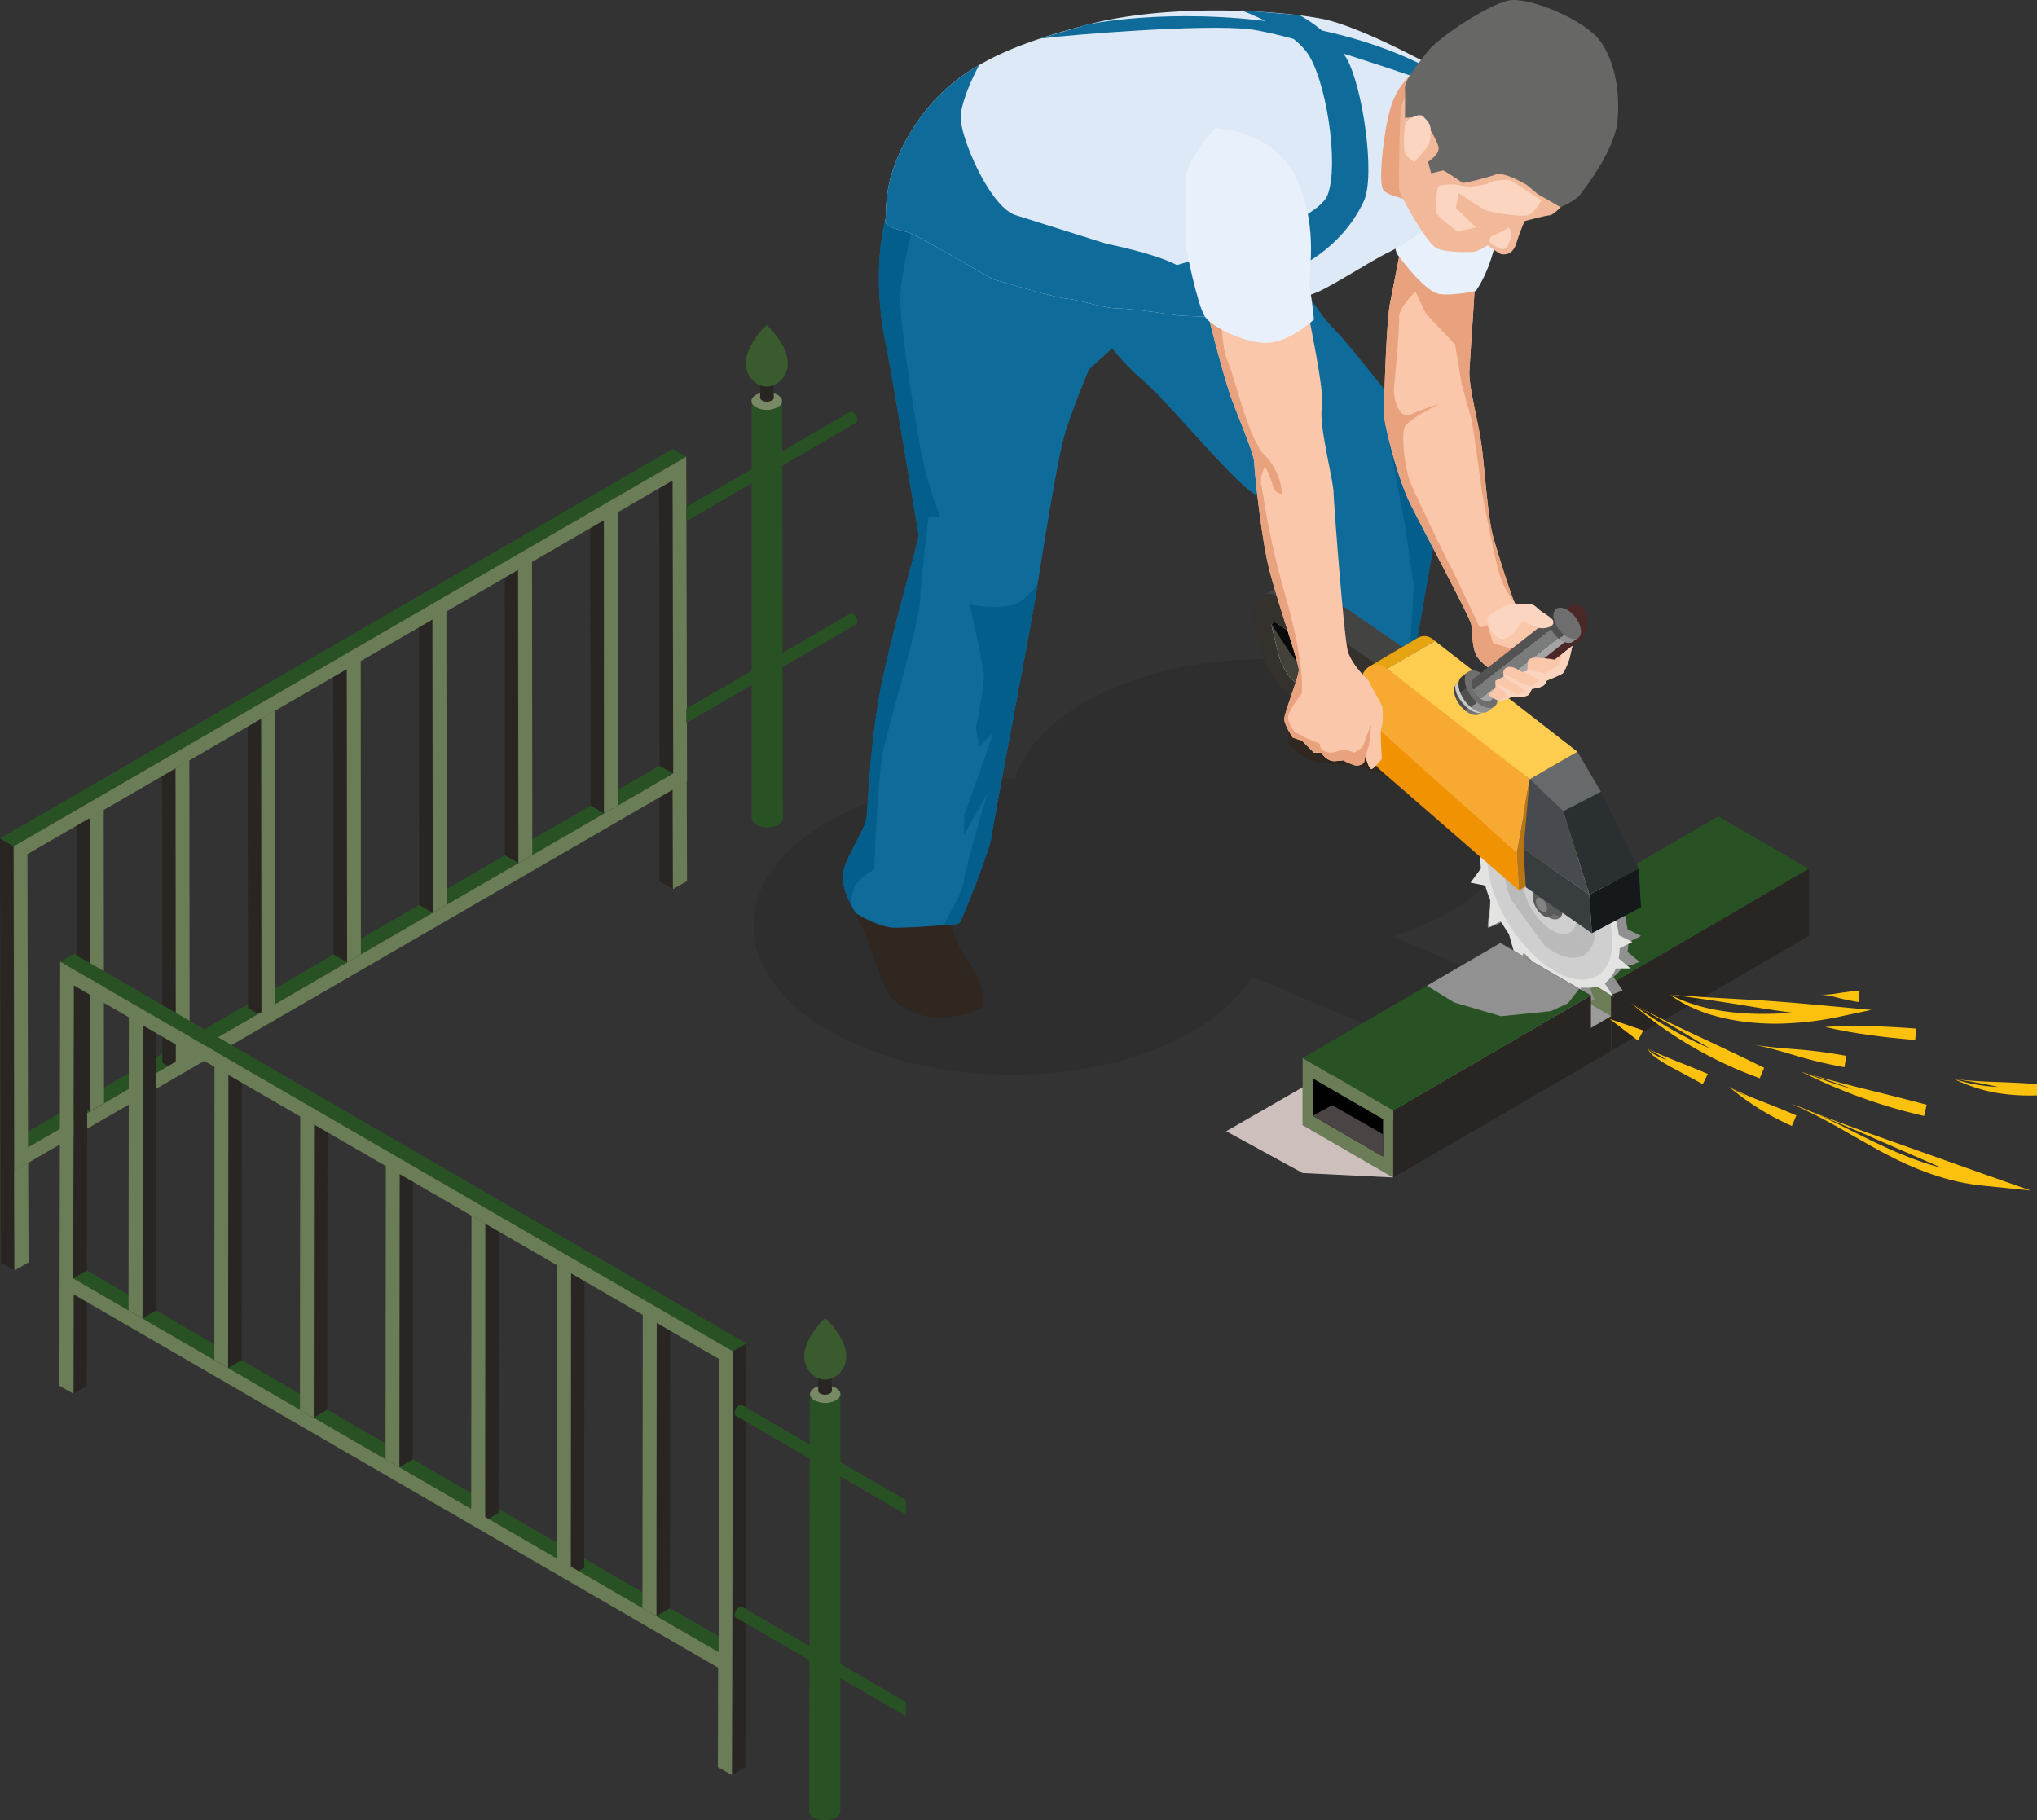 <svg xmlns="http://www.w3.org/2000/svg" xmlns:xlink="http://www.w3.org/1999/xlink" viewBox="0 0 1329.8 1188.5"><rect x="0" y="0" width="1329.8" height="1188.5" fill="#333333" stroke="none"/><defs><style>.cls-1{isolation:isolate;}.cls-2{opacity:0.1;}.cls-2,.cls-37,.cls-43,.cls-52,.cls-53{mix-blend-mode:multiply;}.cls-3{fill:#282522;}.cls-4{fill:#6b7d57;}.cls-5{fill:#285124;}.cls-6{fill:#9b9b9a;}.cls-7{fill:#2f2720;}.cls-8{fill:#0f6b9a;}.cls-9{fill:#035e8c;}.cls-10{fill:#909090;}.cls-11{fill:#e3e3e2;}.cls-12{fill:#cfcfcf;}.cls-13{fill:#bababa;}.cls-14{fill:#6f6f6e;}.cls-15{fill:#5b5a5a;}.cls-16{fill:#7f8080;}.cls-17{fill:#818282;}.cls-18{fill:#434342;}.cls-19{fill:#35322d;}.cls-20{fill:#fff;}.cls-21{fill:url(#Безымянный_градиент_37);}.cls-22{fill:#0a0b0b;}.cls-23{fill:#b97513;}.cls-24{fill:#e6a411;}.cls-25{fill:#f7a932;}.cls-26{fill:#f09202;}.cls-27{fill:#15191b;}.cls-28{fill:#383d3f;}.cls-29{fill:#2a2f31;}.cls-30{fill:#666a6b;}.cls-31{fill:#fecc4e;}.cls-32{fill:#474a4e;}.cls-33{fill:#fac7aa;}.cls-34{fill:#e9a27e;}.cls-35{fill:#4b2828;}.cls-36{fill:url(#Безымянный_градиент_32);}.cls-37{fill:#cbcaca;}.cls-38{fill:#6e6e6e;}.cls-39{fill:url(#Безымянный_градиент_30);}.cls-40{fill:url(#Безымянный_градиент_31);}.cls-41{fill:url(#Безымянный_градиент_30-2);}.cls-42{fill:#e7f0fb;}.cls-43{fill:#fbd4bf;}.cls-44{fill:#fbd5bf;}.cls-45{fill:#d6aa51;}.cls-46{fill:#dde9f7;}.cls-47{fill:#f2b89a;}.cls-48{fill:#676766;}.cls-49{fill:#010101;}.cls-50{fill:#4b4444;}.cls-51{fill:#fcc10c;}.cls-52{fill:#919191;}.cls-53{fill:#cdc0bc;}.cls-54{fill:#798865;}.cls-55{fill:#395b2e;}</style><linearGradient id="Безымянный_градиент_37" x1="10181.89" y1="1827.29" x2="10150.2" y2="1882.18" gradientTransform="matrix(-0.9, -0.16, 0.07, 1.13, 9850.27, -67.03)" gradientUnits="userSpaceOnUse"><stop offset="0.16" stop-color="#030304"/><stop offset="0.16" stop-color="#2c2a25"/><stop offset="0.56" stop-color="#2c2a25"/><stop offset="0.56" stop-color="#444139"/><stop offset="0.87" stop-color="#444139"/><stop offset="0.87" stop-color="#444139"/></linearGradient><linearGradient id="Безымянный_градиент_32" x1="-2612.22" y1="6389.58" x2="-2585.99" y2="6389.58" gradientTransform="translate(7603.2 -1404) rotate(52.2)" gradientUnits="userSpaceOnUse"><stop offset="0.16" stop-color="#434342"/><stop offset="0.16" stop-color="#50504f"/><stop offset="0.56" stop-color="#50504f"/><stop offset="0.56" stop-color="#747474"/><stop offset="0.87" stop-color="#747474"/><stop offset="0.87" stop-color="#646464"/></linearGradient><linearGradient id="Безымянный_градиент_30" x1="-2613.75" y1="6387.86" x2="-2584.51" y2="6387.86" gradientTransform="translate(7603.2 -1404) rotate(52.2)" gradientUnits="userSpaceOnUse"><stop offset="0.16" stop-color="#383938"/><stop offset="0.16" stop-color="#50504f"/><stop offset="0.56" stop-color="#50504f"/><stop offset="0.56" stop-color="#919191"/><stop offset="0.87" stop-color="#919191"/><stop offset="0.87" stop-color="#828383"/></linearGradient><linearGradient id="Безымянный_градиент_31" x1="-2608.41" y1="6351.11" x2="-2589.44" y2="6351.11" gradientTransform="translate(7603.2 -1404) rotate(52.2)" gradientUnits="userSpaceOnUse"><stop offset="0.16" stop-color="#535353"/><stop offset="0.16" stop-color="#7a7b7b"/><stop offset="0.56" stop-color="#7a7b7b"/><stop offset="0.56" stop-color="#a5a4a4"/><stop offset="0.87" stop-color="#a5a4a4"/><stop offset="0.87" stop-color="#979797"/></linearGradient><linearGradient id="Безымянный_градиент_30-2" x1="-2611.04" y1="6316.23" x2="-2586.55" y2="6316.23" xlink:href="#Безымянный_градиент_30"/></defs><title>Прочие аксессуары</title><g class="cls-1"><g id="Слой_2" data-name="Слой 2"><g id="Слой_1-2" data-name="Слой 1"><path class="cls-2" d="M994.6,527.7v-.6c-.3-24.7-16.8-49.3-49.5-68.2-65.6-37.9-171.7-38.1-237-.4-24.4,14.1-39.6,31.5-45.6,49.8-44.1-.6-88.4,8.6-121.9,28s-49,43.8-48.7,68.6v.6c.5,24.5,17,48.9,49.4,67.6,65.7,37.9,171.8,38.1,237,.5,18.2-10.5,31.1-22.9,39.1-36l99.6,42,57.9-40-65.2-28.2a187.5,187.5,0,0,0,36.2-15.7C978.4,577,994.6,552.4,994.6,527.7Z"/><polygon class="cls-3" points="1180.9 567.2 1180.9 611 1074.8 672.7 1051.8 686.1 1051.8 642.3 1180.9 567.2"/><polygon class="cls-4" points="1051.7 642.4 1051.7 686.1 992.6 651.8 992.6 608.1 1051.7 642.4"/><polygon class="cls-5" points="1051.7 642.4 1180.8 567.2 1121.7 533 992.6 608.1 1051.7 642.4"/><polygon class="cls-6" points="922.7 738.6 1051.8 663.5 992.7 629.3 863.6 704.4 922.7 738.6"/><path class="cls-7" d="M912,466.8s2.4,4,20.1,9,35.5,17.3,40.8,22.3-1.2,19.1-1.2,19.1-22.2,2.6-35.5-1.6-52.1-16.1-52.1-16.1-17,.2-26.5-2.6S841,485.5,841,485.5s-.2-17.3,0-20.1,7.4-16.1,7.4-16.1Z"/><path class="cls-8" d="M936,355.4s-15.6,88.8-16.3,93.1c-.2,1.4-.6,4.8-1.2,8.8h0c-1.2,7.7-3.5,17.5-8.4,20.5s-10.1,2.6-17,2.1a183,183,0,0,1-19.9-2.8c-9.6-1.7-28.7-19.9-28.7-21.6s6.7-67.8,7.1-70.3-4-42.3-4-42.3-15.2-11.7-29.8-21.3-56.4-60.7-72.1-73.8-29.1-33.1-29.1-33.1c-11.7-26.9,8.4-63.3,46.2-67s77.7,22.3,77.7,22.3,16.7,30.9,30.2,44.7c3.7,3.8,9.4,10.4,15.8,18.2h0c8.1,9.8,17.5,21.6,25.6,32.2s17,22.5,19.3,26.5C937.5,302,936,355.4,936,355.4Z"/><path class="cls-8" d="M878.1,412.5l15,41.5v26a183,183,0,0,1-19.9-2.8c-9.6-1.7-28.7-19.9-28.7-21.6s6.7-67.8,7.1-70.3-4-42.3-4-42.3-15.2-11.7-29.8-21.3-56.4-60.7-72.1-73.8-29.1-33.1-29.1-33.1c-11.7-26.9,8.4-63.3,46.2-67s77.7,22.3,77.7,22.3,16.7,30.9,30.2,44.7c3.7,3.8,9.4,10.4,15.8,18.2h0a195.8,195.8,0,0,1-11.4,21.3c-1.9,3.3-9,11.8-12.1,12s-12,1.2-12,9.7S878.1,412.5,878.1,412.5Z"/><path class="cls-9" d="M936,355.4s-15.6,88.8-16.3,93.1c-.2,1.4-.6,4.8-1.2,8.8.4-4.2,4.4-75.2,4.4-75.2l-6.2-42.6-11-56.6,6.4-17.7c9.3,12,17,22.5,19.3,26.5C937.5,302,936,355.4,936,355.4Z"/><path class="cls-10" d="M1046.9,642.6h-.5l-2,.4h-1a.6.6,0,0,1-.6,0h-5.4v.2l.4.9.3.9.3,1.1.4.9.3,1,.4.9.3,1,.4,1,.4,1,.3.9-6.4,2.5c-1.3-.4-7.8-15.5-9.1-16.1l-.5-.3-.4-.2-.6-.3-.5-.3-.5-.3-.5-.2-.5-.3-.6-.3-.4-.3h-.1l-.5-.3c-.1-.1-.2-.1-.2-.2l-.3-.2-.5-.3h0l-.5-.3v11l-6.5,2.5c-1.1-1-6.8-23.6-7.9-24.7l-.3-.3-.3-.3c-.1-.1-.3-.2-.4-.4l-.3-.3-.3-.3-.3-.3-.3-.3-.3-.4-.3-.3c-.2-.1-.2-.2-.3-.3h-.1l-.3-.3c0-.1-.2-.2-.3-.3s-.1-.1-.2-.2,0-.1-.1-.2l-.3.7-.3.7-.3.8-.3.7-.3.8-.3.7-.3.8-.3.7-.3.7-.3.8-.3.7-.3.7-6.5,2.6c-.4-.7-.5-25-.9-25.6s-2.1-3.3-3-4.9c-.1-.1-.1-.1-.1-.2a.1.1,0,0,1-.1-.1h0c-.1,0-.1,0-.1-.1l-.6-1.1h0l-7.5,3.9-6.5,2.5c-1.3-3.3,4.8-26.6,3.9-29.7h0l-9.5-1.8,6.8-10.9h0a55,55,0,0,1-.5-9.8h0l-16-4.2,6.5-2.5,11-3.1h0a23.3,23.3,0,0,1,1.1-2.8l-12.3-12.3,6.4-2.5,13.7,4.7h0l.3-.2h.3l.3-.2.3-.2h.3l.3-.2h.1l-7.4-11.5,6.4-2.5,14.4,12h1.5l-2.1-7.9,6.5-2.5,11.9,17h0l1,.6,1,.7.4.2.7.5.3.2.4.3-.2-5.6,6.4-2.5,7.6,20.1h0l.8.9c.2.2.3.4.5.5l.4.5h.1l.9,1.1.9,1,1,1.2.9,1.2,1,1.2c.1.1.7-3.1.8-3h0l6.4-2.5.8,16.9h0l.6,1,.6,1,.6,1,.6,1.1.6,1v.2a4.1,4.1,0,0,0,.5.9l.6,1.2.6,1.1.6,1.3.6,1.2.6,1.1v.2l.7,1.4c0,.1,0,.1.1.2v.2h.3c.1,0,.1,0,.1.1h0c0,.1.1.1,0,.1a.1.1,0,0,1,.1.1h9.2l-5.3,10.3h0a4.3,4.3,0,0,0,.1.5h0a.8.8,0,0,1,.2.5c0,.1.1.2.1.3v.3a.8.8,0,0,1,.2.5l.2.5c0,.2.1.4.1.6s.1.4.2.5.1.4.1.6.1.4.2.6a4.3,4.3,0,0,0,.1.5,4.2,4.2,0,0,0,.2.6,1.3,1.3,0,0,0,.1.6c0,.2.1.4.1.7a9.4,9.4,0,0,0,.4,1.6v.4c.1.1.1.2.1.4s.1.2.1.4v.3a.6.6,0,0,1,.1.4c0,.1.1.2.1.4v.4a.4.4,0,0,1,.1.3.6.6,0,0,0,.1.4v.4c.1.1.1.2.1.4v.3c0,.1.1.3.1.4h0l8.8,4.4-8.3,4.1h0v.2h0v.2h0v.2h0v.2c.1,0,.1,0,0,.1h.1c0,.1-.1.1-.1.2s0,.2,0,.3v.9h0c-.1.2,0,.3-.1.4v.5a.9.9,0,0,1-.1.5v.5a.6.6,0,0,1-.1.4v.5c0,.1-.1.2-.1.3h0v.5a.6.6,0,0,0-.1.4h0l7.8,6.5-6.4,2.5-3.7-1.5a32.5,32.5,0,0,1-2.5,4.5l-.3.4-.3.3-.3.4-.3.4-.4.3-.3.4-.4.3-.3.3-.3.3-.4.3-.4.3-.3.3-.4.3,6,8.9-6.4,2.5Z"/><path class="cls-11" d="M1053.6,650.9l-6-8.9.3-.3c.1-.1.3-.1.4-.3s.3-.1.4-.3l.3-.2.4-.4.3-.3.4-.3.3-.4.3-.3.3-.4.3-.4.3-.3.3-.4a23.5,23.5,0,0,0,3-5.4h9.6l-7.7-6.5c-.1-.2,0-.3,0-.5a1.1,1.1,0,0,1,.1-.5h0v-.3c0-.2.1-.3.1-.5v-.4a4.3,4.3,0,0,1,.1-.5v-.5a.9.9,0,0,0,.1-.5v-.4h0a1.1,1.1,0,0,0,.1-.5v-1h0v-.2c.1,0,0-.1,0-.1h0c.1-.1.1-.1.1-.2s0-.1,0-.1-.1-.1-.1-.2h.1v-.2h-.1l8.4-4.2-8.9-4.4h0v-.4c0-.1-.1-.2-.1-.3v-.4a.6.6,0,0,1-.1-.4v-.4a.4.4,0,0,1-.1-.3.6.6,0,0,0-.1-.4v-.4c0-.1-.1-.2-.1-.4a.4.4,0,0,0-.1-.3v-.4c0-.2-.1-.3-.1-.4a.6.6,0,0,0-.1-.4l-.3-1.6a1.7,1.7,0,0,1-.1-.7l-.2-.5c0-.3-.1-.4-.1-.7s-.1-.3-.2-.5a4.3,4.3,0,0,0-.1-.5c-.1-.2-.1-.4-.2-.6s-.1-.4-.1-.6a1.3,1.3,0,0,1-.1-.6.8.8,0,0,1-.2-.5c-.1-.2-.1-.4-.2-.5a.4.4,0,0,0-.1-.3c.1-.1,0-.2-.1-.3a.7.7,0,0,0-.1-.5h0a.8.8,0,0,0-.2-.5l5.4-10.4h-9.2v-.2c-.1,0-.1-.1-.1,0v-.2h-.1c.1-.1,0-.1,0-.1h-.3c0-.1,0-.1-.1-.2s0-.1-.1-.2l-.6-1.4h-.1l-.5-1.2-.6-1.2-.6-1.2-.6-1.2c-.2-.4-.5-.8-.6-1.1l-.6-1v-.2l-.5-1-.6-1.1-.6-.9-.6-1.1-.6-.9h0l-.8-16.9-5.3,8h0l-.9-1.2-1-1.3-1-1.2-1-1.2-.9-1.2-.9-1-1-1h0l-.5-.5-.4-.4-.9-1-7.6-20.1-2,11.2h-.1a.1.1,0,0,0-.1-.1l-1.2-1-.7-.5-.5-.4h-.2l-1-.7-.7-.6-.3-.2-.7-.4-.4-.3-1.1-.7-.9-.6h-.1l-11.8-17,2.1,12.2h-.2l-1.1-.4-1-.3-.9-.3-.9-.2-.9-.2-.8-.2h-.8l-.7-.2H992l-14.4-12,5.8,12.3h0l-.5.2a5.3,5.3,0,0,0-1.8.5h-.9l-.3.2h-.3l-.3.2-.4.2h-.3l-.3.2H978l-.3.2c-.1.1-.3.1-.3.2h-.3l-.3.2-13.7-4.7,8.2,10.3a16.8,16.8,0,0,0-2,3.5c-.5,1.2-1,2.5-1.4,3.8l-11,3.1,9.5,6.7a65.9,65.9,0,0,0,.4,9.8L960,576.3l9.6,1.9a76.8,76.8,0,0,0,3.3,9.5l-.7,15.6v2.1l1.7-.9,5.8-3,.6,1.1h.2c0,.1,0,.1.1.1v.2c1,1.6,2,3.3,3.1,4.9a21.4,21.4,0,0,0,1.3,1.9l1,3.5,5,17.7.3-.8.3-.7.3-.7.3-.8.4-.7.2-.8.4-.7.3-.8.3-.7.3-.8.3-.7.3-.6h.1l.2.2.3.3.3.3h0l.3.3.3.3c.1.2.3.2.3.4l.4.3.3.3.3.4.3.2.3.4.4.3.3.3,3.3,3.2,11,19v-11l.5.3h.1a.9.9,0,0,0,.5.3l.2.2.3.2.5.3h.1l.4.3.5.3.5.3.6.3.5.2.5.3.5.3.5.2.5.3,3.8,1.6,11.7,12-.4-.9-.3-1-.4-1-.4-1-.3-.9-.3-1-.4-.9-.3-1.1h-.1l-.3-.9-.4-.9v-.2h5.9c.2.1.4,0,.6,0h.5l2-.4h1.5c.1,0,.1,0,.1-.1h.7Z"/><path class="cls-12" d="M1041.5,576.8c-15.4-28-41.2-45.9-57.6-39.9s-17.2,33.6-1.7,61.7,41.2,45.9,57.6,39.9S1056.9,604.9,1041.5,576.8Z"/><path class="cls-13" d="M1008.2,617.2l-21.8-29.9h0c-6.5-16.2-5.2-30.8,3.4-35.6h.1l9.8,14.4c-6.8,2.7-7.1,14.4-.5,26.2s17.6,19.6,24.6,17.1a7.1,7.1,0,0,0,3.6-3l9.9,14.4a12.1,12.1,0,0,1-5.2,3.7C1025.4,627,1016.6,623.9,1008.2,617.2Z"/><path class="cls-13" d="M1037.3,620.8l-9.9-14.4-27.7-40.3-9.8-14.4,1.7-.8c11.9-4.4,30.6,8.6,41.8,28.9C1042.6,596.6,1043.8,613.1,1037.3,620.8Z"/><path class="cls-12" d="M1027.4,606.4l-27.7-40.3h.2c7-2.6,18.1,5.1,24.6,17C1029.7,592.4,1030.6,601.6,1027.4,606.4Z"/><path class="cls-14" d="M1001.1,581.3c-.5,5.6,3.4,13.2,8.6,16.9s9.9,2.4,10.4-3.2-3.3-13.1-8.6-16.9S1001.6,575.8,1001.1,581.3Z"/><path class="cls-15" d="M1008.8,576.6a12.2,12.2,0,0,1,2.7,1.5c5.3,3.8,9.1,11.4,8.6,16.9a7.3,7.3,0,0,1-1.2,3.6l-8.9-3.3c-3.3-3.3-3.5-6.5-5.2-10.9Z"/><path class="cls-16" d="M1007.3,591.3a33.4,33.4,0,0,1-1.5-3.8,35.6,35.6,0,0,0,11-3.6,21,21,0,0,1,3,7.4A40.3,40.3,0,0,0,1007.3,591.3Z"/><path class="cls-15" d="M1000.8,585.4c-.4,3.9,2.4,9.3,6.1,12s7,1.7,7.4-2.3-2.4-9.3-6.2-12S1001.1,581.4,1000.8,585.4Z"/><path class="cls-17" d="M1002.7,588.2c-.2,2.1,1.3,5,3.3,6.5s3.8.9,4-1.3-1.3-5-3.3-6.5S1002.9,586,1002.7,588.2Z"/><path class="cls-18" d="M824,388.8l20.3,21.7a45.8,45.8,0,0,0,1.5,4.9c3.7,11.3,10.8,21.1,19.5,27.1l23.5,16.1,11.7,8.1h0l12.5,8.6,59.4,45.5-40.3-60.9h0l-9.6-32.9h-.1l-6.7-4.5-61.8-42.5c-4.5-3.1-8.9-2.8-12.2-.7s-16.1,8.8-17.6,9.6Zm26.2,29.6,38.3,26.3a20.1,20.1,0,0,0-.1,2.5l.2,7.8-24.9-17.2C857.6,433.6,852.6,426.5,850.2,418.4Z"/><path class="cls-19" d="M818.6,405.8l4.1,16.9c3.2,13.3,11,25.2,21,32l47.7,32.8L950.7,533l-3.3-13.9L913,475.3l-9.2-38.1-1.4-1-3.2-2.2-1.6-1.1-62.3-42.8c-4.1-2.8-8-3-11.2-1.4H824C819.4,391.3,816.7,397.8,818.6,405.8Zm69.9,38.9a20.1,20.1,0,0,0-.1,2.5l.2,7.8-24.9-17.2c-6.1-4.2-11.1-11.3-13.5-19.4Z"/><path class="cls-20" d="M830.3,409.4l4.1,16.9c2.1,8.9,7.4,17,14.1,21.6l41.1,28.2,15.8,10.8-1.2-4.7-2-8.5-1.7-7-1-4.3-2.9-12.1-8.1-5.6a20.1,20.1,0,0,0-.1,2.5l.2,7.8-24.9-17.2c-6.1-4.2-11.1-11.3-13.5-19.4l-4.4-3-12.6-8.7-.9-.4a1.6,1.6,0,0,0-1.7.9l-.3.5A3.2,3.2,0,0,0,830.3,409.4Z"/><path class="cls-21" d="M830.3,409.4l4.1,16.9c2.1,8.9,7.4,17,14.1,21.6l41.1,28.2,15.8,10.8-1.2-4.7-2-8.5-1.7-7h0l-1-4.3L888.6,455l-24.9-17.2c-6.1-4.2-11.1-11.3-13.5-19.4l-4.4-3-12.6-8.7-.9-.4a1.6,1.6,0,0,0-1.7.9l-.3.5A3.2,3.2,0,0,0,830.3,409.4Z"/><path class="cls-22" d="M830.3,407.7s17.2,28.4,23.9,33L889,464.6l13.2,9.1-1.7-7h0l-1-4.3L888.6,455l-24.9-17.2c-6.1-4.2-11.1-11.3-13.5-19.4l-4.4-3-12.6-8.7-.9-.4a1.6,1.6,0,0,0-1.7.9Z"/><polygon class="cls-23" points="998.6 508.8 990.1 556.7 991.6 581.4 1038.3 553 998.6 508.8"/><path class="cls-24" d="M893.7,435.3,924,417.4h0c3.6-2.6,8-3.1,11.8.3l1,.8-15.7,9.1-15.6,9Z"/><path class="cls-25" d="M889.1,468.9l15.1,13.3,43.2,36.9,34.7,30.5,8,7.1,2.2-12.9,6.3-35-64-50.8-28.2-20.7-.7-.6h-.2a12.5,12.5,0,0,0-6.3-2.6,11,11,0,0,0-4.8.8l-.7.5c-2.8,1.7-4.8,4.9-5.2,9.4a20.1,20.1,0,0,0-.1,2.5l.2,7.8.2,3.6.2,6Z"/><path class="cls-26" d="M990.1,556.7l-101-90.3.6,12.1a36.7,36.7,0,0,0,11.8,24.6l90.1,78.3Z"/><polygon class="cls-27" points="1069.8 567.1 1037.6 584.1 1039.2 609.3 1071.3 592.3 1069.8 567.1"/><polygon class="cls-28" points="1037.6 584.1 994.6 554.1 996.1 579.3 1039.2 609.3 1037.6 584.1"/><polygon class="cls-29" points="1045.1 516.9 1020.5 529.7 1037.6 584.1 1069.8 567.1 1045.1 516.9"/><polygon class="cls-30" points="1029.8 490.8 998.6 508.8 1020.5 529.7 1045.1 516.9 1029.8 490.8"/><polygon class="cls-31" points="1029.8 490.8 998.6 508.8 905.5 436.6 936.8 418.5 1029.8 490.8"/><polygon class="cls-32" points="1020.5 529.7 998.6 508.8 994.6 554.1 1037.6 584.1 1020.5 529.7"/><path class="cls-33" d="M1009.5,434.6c-3.5,4.4-26,9.8-26,9.8a104.9,104.9,0,0,1-9.6-6.7c-4.5-3.3-9-7.2-10.3-10.2-2.9-6.2-2.2-15.3-3.2-20s-30.9-60.9-39.6-78.3-17.3-52.9-17.3-58.8,1.4-59.7,4-72.7,7.8-40,7.8-40c12.5-9,33.7,6.2,33.7,6.2s14,12.6,14,17.9-3,48-3.7,59.7,6,33.4,8.2,51.6,3.9,46,7.6,58.6,12.2,39.7,14,42.2a.1.1,0,0,0,.1.1c1.6,1.9,21.3,19.4,21.5,19.8S1013.1,430.2,1009.5,434.6Z"/><path class="cls-34" d="M995,426l-15.3,9-5.8,2.7c-4.5-3.3-9-7.2-10.3-10.2-2.9-6.2-2.2-15.3-3.2-20s-30.9-60.9-39.6-78.3-17.3-52.9-17.3-58.8,1.4-59.7,4-72.7,7.8-40,7.8-40c12.5-9,33.7,6.2,33.7,6.2s14,12.6,14,17.9-3,48-3.7,59.7,6,33.4,8.2,51.6,3.9,46,7.6,58.6,12.2,39.7,14,42.2a65.4,65.4,0,0,1-9-15.4c-3.6-8.7-12.5-56.4-12.5-56.4s-6-45.1-7.2-49.2-6.1-21.6-6.1-21.6l-4.4-26.5-19-19.9L924,190.3s-10.9,10.9-10.6,16.5-2.1,34.7-3.2,44.6,3.5,22.4,10.7,19.2,17.6-6.6,18.9-7c-1.8.9-19.9,10.1-22.6,14.8s-.3,27.3,3.7,36.9,21.2,45.5,24.7,51.9,18.2,37.6,19.6,40.8,5.7,0,5.7,0l4,12.1Z"/><path class="cls-35" d="M1026.6,394.6l-56.4,43.2s-4.6,14.1-1.6,17.2,8.2,2.6,10.9,2,54.4-41.1,54.4-41.1S1042.3,395,1026.6,394.6Z"/><path class="cls-36" d="M953.1,460.5c4.2,5.4,10.1,7.9,13.2,5.5l9.6-6.8c-5.5-6.2-10.7-12.7-15.7-19.4l-9.1,6.5C948,448.7,948.9,455,953.1,460.5Z"/><path class="cls-37" d="M973.6,460.8l-6.7,4.7c-3.6.6-8.7-2.2-12.6-7.2s-4.2-7.5-4.3-10.7a4.5,4.5,0,0,1,1.1-1.3l6.8-4.8C963,448.1,968.2,454.6,973.6,460.8Z"/><path class="cls-38" d="M959.1,443.2c-2.5,2-1.7,7.1,1.7,11.6s8.2,6.4,10.7,4.5,1.8-7.1-1.7-11.6S961.6,441.3,959.1,443.2Z"/><path class="cls-39" d="M956.6,458c4.8,6.2,11.5,9,15,6.3l4.5-3.5c-6.2-7.1-12.1-14.4-17.8-22l-4.1,3.1C950.7,444.6,951.8,451.8,956.6,458Z"/><path class="cls-38" d="M958.3,438.8c-3.5,2.7-2.4,9.9,2.4,16.1s11.5,9,15,6.3,2.4-9.9-2.4-16.1S961.8,436.1,958.3,438.8Z"/><path class="cls-40" d="M963.6,453.3c3,3.9,7.2,5.7,9.5,4l51.4-40.4c-3.9-4.5-7.7-9.1-11.3-13.9l-51.1,40.1C959.9,444.9,960.5,449.4,963.6,453.3Z"/><path class="cls-41" d="M1014.4,413.7c4,5.1,9.6,7.5,12.5,5.2l3.7-2.7c-5.2-6-10.1-12.1-14.9-18.4l-3.3,2.5C1009.5,402.5,1010.4,408.5,1014.4,413.7Z"/><path class="cls-38" d="M1015.9,397.6c-3,2.3-2.1,8.3,1.9,13.5s9.6,7.5,12.6,5.3,2-8.3-2-13.5S1018.8,395.4,1015.9,397.6Z"/><path class="cls-33" d="M1026.5,421.7l-1.9,8.3s-2.8,8.2-4.3,9.5-10.6,4.9-10.6,4.9,0,.8-1.5,2.7-8.1,2.7-8.1,2.7l-1.6,3.1c-1.5,3-10.7,1.9-10.7,1.9l-8.7,3.1-1-.4c-2-.9-6.2-2.9-6-4.1s4.3-4.1,4.3-4.1l-.2-3.1v-1.8l5.5-2.6v-.4l-.2-1.6c-.1-.2-.1-.4-.2-.6s.6-3.6,3.9-3.8,8.5,3.4,8.5,3.4l1.4-.3h0l2-.4V437c.1-1.5.3-4.2.3-5s1-2.6,5.5-2.6a92.6,92.6,0,0,1,12,1.3l4.8-3.7.3-.2Z"/><path class="cls-42" d="M963.4,190s-13.3,3-22.9,2.1-24.3-20.9-28.1-25.7-1.6-32.8-1.6-32.8l34.5-44.8s34.1,28.9,33.3,51.8S968.7,182.9,963.4,190Z"/><path class="cls-43" d="M1026.5,421.7l-1.9,8.3s-2.8,8.2-4.3,9.5-10.6,4.9-10.6,4.9,0,.8-1.5,2.7-8.1,2.7-8.1,2.7l-1.6,3.1c-1.5,3-10.7,1.9-10.7,1.9l-8.7,3.1-1-.4.7-.2,5.8-2.8-4.4-4.3-4-4,5.2,2.3,9.1,4.8,5.9-2-14.7-9.5v-.4l-.2-1.6,11.2,6s6.1,2.5,7.5,1.9,4.9-3.3,4.9-3.3l-10-5.9,2-.4V437l11.5,2.8,9.3-5.8,2.1-7.2Z"/><path class="cls-44" d="M1014,405.6s1.2,3-3.8,4.2-7.5-.6-7.5-.6l-9-3.6s-4.9,9.5-11.3,11.4-11.9-9.4-11.4-13,13-8.9,14.8-9.4,11.2-.3,13.8,0,3.8,2.6,6.6,4.5S1014.3,404.3,1014,405.6Z"/><path class="cls-7" d="M618.3,593.7s4.3,21.6,12.8,32.3,13.5,28.7,9.9,31.6-17.4,7.8-32.3,6.4-25.9-10.3-28.8-15.3-13.1-31.9-13.1-33.4-8.2-19.1-8.2-19.1V577.7S614.7,563.9,618.3,593.7Z"/><path class="cls-8" d="M745.7,173.7s-6.7,40.1-11.3,45.4-23.4,22-23.4,22-11.4,26.7-16.4,44.4c-4.4,15.8-13.6,72.9-17.3,96.6l-1.2,7.1c-2.4,15.9-27.3,145.9-28.7,156.5s-19.2,54-20.6,56.2-4.6,1.4-10.3,2c-10.3,1.1-25.4,1.8-32.3,1.8-10.6,0-25.6-9.5-25.6-9.5s-1.5-2.4-3.3-5.9-5.2-11.5-5.2-17.6c0-10.6,14.6-30.5,15.6-38.7s2.2-53.2,11-93,23.5-90.2,23.1-91.6-18.8-112.9-22-127.1-11-71.4,10.7-102.9a20.8,20.8,0,0,1,9.6-7.6C632.5,97,722.6,135.9,745.7,173.7Z"/><path class="cls-9" d="M613.8,337.6h-7.6s-4.8,37.4-5.5,53.9-21.9,85.7-24.8,102.3-5.2,73.8-5.2,73.8-9,5.5-12.1,10.1c-1.5,2.3-2.6,7-3.3,12.6-2.4-4.7-5.2-11.5-5.2-17.6,0-10.6,14.6-30.5,15.6-38.7s2.2-53.2,11-93,23.5-90.2,23.1-91.6-18.8-112.9-22-127.1-11-71.4,10.7-102.9a20.8,20.8,0,0,1,9.6-7.6c3.1,4.8,4.8,8,4.8,8s-14.2,51.7-15.1,72.5,12.3,97.9,15.1,110.7S613.8,337.6,613.8,337.6Z"/><path class="cls-9" d="M677.3,382.1l-1.2,7.1c-2.4,15.9-27.3,145.9-28.7,156.5s-19.2,54-20.6,56.2-4.6,1.4-10.3,2c2-6.4,12-20.7,12.9-29.4S644.6,518,644.6,518l-15.2,26.9V532.6s17.1-48.3,18.5-52.4-8.5,7.4-8.5,7.4L637,475.3s6.1-27.9,5.2-35.5-9-45.2-9-45.2,23.7,5,34.1-2.6A76,76,0,0,0,677.3,382.1Z"/><path class="cls-45" d="M902.1,495.5s-5.3,6.6-6.8,6.6-3-5.4-3.7-7.5c.6.1,7.3,1.4,10.3-2C902,494.4,902.1,495.5,902.1,495.5Z"/><path class="cls-46" d="M981.5,108.5c-7.4,9.2-21.8,20.8-36,31.1-17,12.3-33.9,22.8-38.9,25.1-9.3,4.3-34.8,20.7-45.8,25.7-8.3,3.7-29.9,9.6-45,13.1h-.1a117.5,117.5,0,0,1-11.8,2.4c-11.3,1.8-35.4,0-35.4,0s-29.5-4.5-38.4-4.5-25.6-5.7-33.7-6.4-48.5-12.8-48.5-12.8l-15-8.7-24.5-13.9c-7.8-4.2-14-7.5-15.7-7.9-5.3-1.5-15.9-3.7-14.7-8.1s-3.3-29.2,21.1-64.4a118.8,118.8,0,0,1,40.1-36.7h0c19.1-11.2,42.2-18.8,70.7-26.4,52.2-13.8,122.8-9.6,152.7-3.9s89.8,40.5,89.8,40.5S997.9,88.5,981.5,108.5Z"/><path class="cls-8" d="M768.2,173.1s90.7-25.4,98.5-45.8S865.4,50,852.8,33.7s-42.6-27-42.6-27l38.2,3.2s20.1,10.5,30.5,27.9,19.4,76.9,11.3,93.9-22.4,33-45.3,44.3-52,14.3-52,14.3Z"/><path class="cls-8" d="M934,53.9S845.3,22.6,815.8,19.1s-115.4,3.4-137,6.1L709.9,16S762,4.7,833.7,14.7,938.9,48.6,941.5,49.5,934,53.9,934,53.9Z"/><path class="cls-8" d="M815.7,203.5a117.5,117.5,0,0,1-11.8,2.4c-11.3,1.8-35.4,0-35.4,0s-29.5-4.5-38.4-4.5-25.6-5.7-33.7-6.4-48.5-12.8-48.5-12.8l-15-8.7-24.5-13.9c-7.8-4.2-14-7.5-15.7-7.9-5.3-1.5-15.9-3.7-14.7-8.1s-3.3-29.2,21.1-64.4a118.8,118.8,0,0,1,40.1-36.7c-1.2,2.2-10.7,20-12,32.7s18.9,60.1,35.9,65.3l59.4,18.7s34.5,6.8,48,15.1S813.5,202,815.7,203.5Z"/><path class="cls-33" d="M901.9,492.6c.1,1.8.2,2.9.2,2.9s-5.3,6.6-6.8,6.6-3-5.4-3.7-7.5h0l-.3-.8-.8,4.1a6.3,6.3,0,0,1-6.4,1.7,33.6,33.6,0,0,1-7.1-3.1l-5.4.5c-5.5.4-9-5.5-9-5.5h-4.8l-7.8-7.8-6.1-2.1s-5.5-8.3-5.5-12.1,9.2-27,9.5-31.7-15.4-48.8-20.1-69.3-8.8-60.4-9-66.3-8.3-24.4-14.5-41c-5.6-15-15.2-53.8-17-60.9a4.5,4.5,0,0,1-.2-1.1,9.1,9.1,0,0,1,5.8-8.8c16.4-7.4,61.3,9.9,60.9,11.6s11.4,54,9.2,64.4,7.4,46.9,7.6,55.2,6.8,93.7,9.2,103.1,13.1,18.9,13.1,18.9l9.2,17c.9,1.9.7,12.6-.2,14.4s-.2,12.4,0,17.7Z"/><path class="cls-34" d="M893.1,488.8c-.8,1.4-1.4,5.1-1.5,5.7l-.3-.8-.8,4.1a6.3,6.3,0,0,1-6.4,1.7,33.6,33.6,0,0,1-7.1-3.1l-5.4.5c-5.5.4-9-5.5-9-5.5h-4.8l-7.8-7.8-6.1-2.1s-5.5-8.3-5.5-12.1,9.2-27,9.5-31.7-15.4-48.8-20.1-69.3-8.8-60.4-9-66.3-8.3-24.4-14.5-41c-5.6-15-15.2-53.8-17-60.9a4.5,4.5,0,0,1-.2-1.1,9.1,9.1,0,0,1,5.8-8.8l4.6,3.1s-1.5,29.6,4,42.6,13.3,50.2,24.4,61.6a37.7,37.7,0,0,1,10.9,24.8,6,6,0,0,1-5.7-4.9c-1.2-5-5.2-13-5.2-13s-4,6.8-2.4,12.7,3.2,28.3,16,73.1,10.3,62.4,10.3,62.4-8.8,11.7-8.9,15.3,3.7,10.3,5.9,10.8a23.6,23.6,0,0,1,5.3,2.9s8.9,3.5,9.4,3.9-.7,3.7,4.4,5.3,8-1.4,10.7-1.4,7.3,1.9,7.3,1.9,5.5-2.3,6.5-5.7,4.4-11.6,4.8-12.6C895.1,474.5,893.9,487.2,893.1,488.8Z"/><path class="cls-42" d="M857.8,208.6s-14.4,13.5-28.4,15.1-37.9-9.6-42.8-17-12.1-43.6-12.3-45.2-1-33.9,0-46.2,19-31.8,19-31.8,39.1,1.1,53.6,34.1,6.7,61.5,8.2,70.3S857.8,208.6,857.8,208.6Z"/><path class="cls-34" d="M944.4,33.7S925,43.4,919.1,50.5s-9.9,12-13.2,27.4-5.7,40-3.2,45.5,24,8.3,24,8.3,42.6,19.8,60.1-5.5S944.4,33.7,944.4,33.7Z"/><path class="cls-47" d="M966,14.7s-29.7,17.4-36.8,25.2-12.4,24.5-14.1,29-1.9,52.8-1.7,55.2,18,35.3,24.7,38.1,22,2.6,24.6,2.1,8.7-4.2,8.7-4.2,7.4,5.9,9,5.9,6.9,1.2,9.6-7.4a139.5,139.5,0,0,1,5.3-14.2s12.9-3.5,16.3-3.8,12.1-9.7,18.3-20.1,5.9-58.2,0-64.6S966,14.7,966,14.7Z"/><path class="cls-48" d="M996.8,120.8s-14.9-9-20.2-6.9-21,5.9-21.7,5.5-11.9-8.1-12.6-8.1-8,1.9-8,1.9l-2-7.5s7.1-4.6,6.9-9S929.8,77.9,928.1,77s-10.9,0-10.9,0,.2-15.3,0-19.7,6.9-13.7,14.7-23.6S971.9,2.9,985,.3s48.9,12.5,59.1,25.8,13.7,34.1,11.8,53.2-21.7,44.3-24.6,48.1-12.5,7.9-12.5,7.9l-14.9-8.6Z"/><path class="cls-44" d="M934,85.3s.2,6.6-1.4,9.3-9.1,11.1-9.1,11.1-5.1-2.7-6.3-5.8-.6-17.2.5-19.7,8.9-6.8,11.4-4.2S934.2,81.1,934,85.3Z"/><path class="cls-44" d="M985,148.5s-6.5,4-9.9,5.2a3.6,3.6,0,0,0-2.7,4.2s7.7,7.4,10.9,3.7,3.5-10.3,3.5-10.3Z"/><path class="cls-44" d="M950.1,120.4s-9.6-.2-11,1.3-2.2,14.7-1.3,17.4,13.5,12,13.5,12l12.3-2.6-13.1-12.6,1.7-9.8s13.7,9,17,10.8,23.1,4.8,27.9,3.7,9.2-9.9,9.2-9.9-18.2-11.9-20.2-12.9-13.5.3-14.2,1.7-13.5,2.5-13.5,2.5Z"/><polygon class="cls-3" points="1038.6 649.9 1038.6 693.7 909.5 768.8 909.5 725 1038.6 649.9"/><polygon class="cls-3" points="1051.8 663.5 1051.8 686.1 945.7 747.8 945.7 725.2 1051.8 663.5"/><polygon class="cls-4" points="909.5 725.1 909.5 768.8 850.4 734.6 850.4 690.8 909.5 725.1"/><polygon class="cls-49" points="902.9 730.7 902.9 755.1 857 728.5 857 704.1 902.9 730.7"/><polygon class="cls-50" points="857 728.5 869.7 721.6 902.9 740.6 902.9 755.1 857 728.5"/><polygon class="cls-5" points="909.5 725.1 1038.6 649.9 979.5 615.7 850.4 690.8 909.5 725.1"/><path class="cls-51" d="M1064.8,654.9a263.7,263.7,0,0,0,86.2,42h.1l-2.9,6.8-40.4-24.2C1094.1,671.1,1079.5,662.8,1064.8,654.9Zm0,0c13.7,7.3,27.5,14.1,42.1,20.9s29.8,14,44.8,21.4l-2.9,6.8h0A266.3,266.3,0,0,1,1064.8,654.9Z"/><path class="cls-51" d="M1143.7,681.9a259.6,259.6,0,0,0,32.8,3.9,223.5,223.5,0,0,1,28.6,3.6l-1.1,7.3a262.5,262.5,0,0,1-28.2-6.8A289.3,289.3,0,0,0,1143.7,681.9Zm0,0c8.7,1.6,18.1,2.3,28.8,3.2a306.8,306.8,0,0,1,32.8,4.3l-1.2,7.4a291.9,291.9,0,0,1-32.3-7.7C1161.4,686,1152.4,683.4,1143.7,681.9Z"/><path class="cls-51" d="M1128.8,709.6a160.6,160.6,0,0,0,43.4,18.4h0l-2.9,6.8c-6.2-3.9-12.3-8.1-18.9-12.5A223.7,223.7,0,0,0,1128.8,709.6Zm0,0a206.1,206.1,0,0,0,20.6,9.2c7.5,2.9,15.5,6.1,23.3,9.5l-2.9,6.8h-.1A167.3,167.3,0,0,1,1128.8,709.6Z"/><path class="cls-51" d="M1075.7,684.7c1.9,3,5.4,4.4,8.6,5.9s6.5,2.6,9.9,3.7c6.8,2.3,13.6,4.3,20.6,6.8h0l-3.3,6.7C1100.7,700.8,1089.3,692.2,1075.7,684.7Zm0,0c11.4,5.7,24.9,10.3,39.2,16.5l-3.3,6.7h0c-6.1-3.5-12.5-6.7-18.9-10.2-3.1-1.7-6.3-3.5-9.3-5.5S1077.1,688.1,1075.7,684.7Z"/><path class="cls-51" d="M1191.4,670.5c20-1.3,39.7-.4,59.5,1.1l-.6,7.5C1230.5,677.3,1210.9,675.1,1191.4,670.5Zm0,0c20-1.3,39.7-.4,59.5,1.1l-.6,7.5C1230.5,677.3,1210.9,675,1191.4,670.5Z"/><path class="cls-51" d="M1187.4,649.4a62.5,62.5,0,0,0,14.5-.7c4.4-.7,8-1.4,11.8-1.8l-.2,7.4c-3.7-.7-7.4-1.8-11.7-2.9A72.5,72.5,0,0,0,1187.4,649.4Zm0,0a55.3,55.3,0,0,0,11.9-.8c4.4-.7,9.5-1.4,14.6-1.7l-.2,7.4a142.4,142.4,0,0,1-14.5-3A48.1,48.1,0,0,0,1187.4,649.4Z"/><path class="cls-51" d="M1169.1,720.6c21.6,7.5,41.4,19.2,62,28.6s42.2,16.7,64.4,17.6h0l-1.6,7.2-63.4-27.7C1209.8,737.1,1189.6,728.7,1169.1,720.6Zm0,0c21.6,8.6,43.4,16.7,64.8,24.2l62.7,22.3,29,10.2-30.6-3.1h0c-23.4-2.2-45.5-10.8-65.6-21.6S1190.2,729.3,1169.1,720.6Z"/><path class="cls-51" d="M1175.5,699.5a345.7,345.7,0,0,0,81.8,21.7h.1l-1.8,7.3-38.7-14.6C1203.6,708.8,1189.6,703.9,1175.5,699.5Zm0,0c12.9,4,26,7.6,39.8,11s28.2,7,42.5,10.8l-1.7,7.3h-.1A350.4,350.4,0,0,1,1175.5,699.5Z"/><path class="cls-51" d="M1275.6,704.5a107.8,107.8,0,0,0,26.6,5.1,126.8,126.8,0,0,0,26.8-1.8h0v7.4c-8.3-1.7-16.5-3.7-25.4-5.7S1285.2,705.8,1275.6,704.5Zm0,0c8.4,1,16.8,1.6,25.8,1.9s18.8.7,28.4,1.4v7.4h0a130.6,130.6,0,0,1-27.9-1.9A107.8,107.8,0,0,1,1275.6,704.5Z"/><path class="cls-51" d="M1090.2,649.4c16.3,8.4,34.4,11.6,52.2,12.4a213.2,213.2,0,0,0,53.5-4.6l.4,7.3c-17.2-2.1-33.9-4.1-51.3-7S1109.4,651.8,1090.2,649.4Zm0,0c16.3,1.4,33.6,2.3,51.7,3.3s36.9,2.7,55.2,4.4l24.6,2.3-24.2,5.1a199.8,199.8,0,0,1-27.7,3.5,161.6,161.6,0,0,1-27.8-.5,139.8,139.8,0,0,1-27.2-5.6C1106.1,658.9,1097.4,655,1090.2,649.4Z"/><path class="cls-51" d="M1050.8,665.3l22,7.5-3.5,6.6Zm0,0,22,7.5-3.5,6.6Z"/><polygon class="cls-52" points="1031 645.5 1023.7 655 1012.5 660.2 979.9 663.5 949.3 654.5 931.5 643.6 979.5 615.7 1031 645.5"/><polygon class="cls-53" points="909.5 768.8 850.4 765.9 800.5 738.6 850.4 709.9 850.4 734.6 909.5 768.8"/><polygon class="cls-3" points="439.1 515.4 439.3 580.5 430.5 575.4 430.3 510.2 439.1 515.4"/><polygon class="cls-4" points="448.3 510.2 448.5 575.3 439.3 580.5 439.1 515.4 448.3 510.2"/><polygon class="cls-3" points="9.2 764.4 9.4 829.5 0.6 824.4 0.5 759.2 9.2 764.4"/><polygon class="cls-4" points="18.4 759.2 18.6 824.3 9.4 829.5 9.2 764.4 18.4 759.2"/><polygon class="cls-5" points="439.5 505 430.6 499.9 9.4 743.9 18.3 749.1 439.5 505"/><polygon class="cls-3" points="394.2 339.5 394.3 531.1 385.6 525.9 385.4 334.3 394.2 339.5"/><polygon class="cls-4" points="403.2 334.2 403.4 525.8 394.3 531.1 394.2 339.5 403.2 334.2"/><polygon class="cls-3" points="338.2 371.9 338.4 563.5 329.6 558.4 329.5 366.8 338.2 371.9"/><polygon class="cls-4" points="347.3 366.7 347.5 558.3 338.4 563.5 338.2 371.9 347.3 366.7"/><polygon class="cls-3" points="282.3 404.3 282.5 595.9 273.7 590.8 273.5 399.2 282.3 404.3"/><polygon class="cls-4" points="291.4 399.1 291.6 590.7 282.5 595.9 282.3 404.3 291.4 399.1"/><polygon class="cls-3" points="226.4 436.7 226.6 628.3 217.8 623.2 217.6 431.5 226.4 436.7"/><polygon class="cls-4" points="235.5 431.5 235.6 623.1 226.6 628.3 226.4 436.7 235.5 431.5"/><polygon class="cls-3" points="170.5 469.2 170.7 663.3 161.9 658.2 161.7 464.1 170.5 469.2"/><polygon class="cls-4" points="179.5 464 179.7 658.1 170.7 663.3 170.5 469.2 179.5 464"/><polygon class="cls-3" points="114.6 501.6 114.8 699.1 106 693.9 105.8 496.4 114.6 501.6"/><polygon class="cls-4" points="123.6 496.3 123.8 693.8 114.8 699.1 114.6 501.6 123.6 496.3"/><polygon class="cls-3" points="58.7 533.8 58.8 725.4 50.1 720.3 49.9 528.7 58.7 533.8"/><polygon class="cls-4" points="67.7 528.6 67.9 720.2 58.8 725.4 58.7 533.8 67.7 528.6"/><polygon class="cls-3" points="439.1 313.7 439.5 505 430.6 499.9 430.2 308.5 439.1 313.7"/><polygon class="cls-3" points="8.9 552.6 9.3 764.5 0.5 759.4 0 547.4 8.9 552.6"/><polygon class="cls-5" points="439.1 293.1 448 298.2 8.9 552.6 0 547.4 439.1 293.1"/><path class="cls-4" d="M8.9,552.6l.4,211.9L448.5,510.2l-.5-212Zm9,5.1,421.2-244,.4,191.3L18.3,749.1Z"/><path class="cls-5" d="M510.6,260.9c0,1.6-1.1,3.1-3.1,4.2-4,2.2-10.3,2.2-14.1-.1a4.9,4.9,0,0,1-2.7-4V534.2a4.9,4.9,0,0,0,2.8,4.1c3.9,2.4,10.4,2.4,14.5.2,2.1-1.2,3.1-2.8,3.1-4.3C510.9,501.5,510.7,293.6,510.6,260.9Z"/><path class="cls-54" d="M507.6,265.9a15.3,15.3,0,0,1-14.1,0c-3.9-2.2-3.9-5.9,0-8.1a15.3,15.3,0,0,1,14.1,0C511.5,260,511.5,263.7,507.6,265.9Z"/><path class="cls-3" d="M504.8,249.4a2.1,2.1,0,0,1-1.3,1.8,6.8,6.8,0,0,1-5.9,0,2.2,2.2,0,0,1-1.1-1.8l-.3,10.2a2.3,2.3,0,0,0,1.2,1.8,6.9,6.9,0,0,0,6.4.1,2.3,2.3,0,0,0,1.4-2C505,256.2,504.9,252.8,504.8,249.4Z"/><path class="cls-55" d="M514.1,234.6a29.9,29.9,0,0,0-3.8-10.2,58.5,58.5,0,0,0-8.7-11.2.8.8,0,0,1,.1.8.8.8,0,0,0-.1-.8l-1.1-1h0l-1.1,1a65.8,65.8,0,0,0-7.9,10,50,50,0,0,0-3.1,6.3,33.2,33.2,0,0,0-1.3,4.5,17.2,17.2,0,0,0-.1,5.2,18.9,18.9,0,0,0,1.3,4.7,17,17,0,0,0,2.5,3.8,13.9,13.9,0,0,0,3.4,2.8,12.8,12.8,0,0,0,6.3,1.9,13.6,13.6,0,0,0,3.1-.4,15.7,15.7,0,0,0,2.9-1.2C510.7,248.5,515.2,242.9,514.1,234.6Z"/><path class="cls-5" d="M448,331l106.8-62a2,2,0,0,1,2.1.2,6.1,6.1,0,0,1,2.8,4.9,2.1,2.1,0,0,1-.8,1.9L448,340.4Z"/><path class="cls-5" d="M448,462.8l106.8-62.1a2.3,2.3,0,0,1,2.1.2,6.1,6.1,0,0,1,2.8,4.9,2,2,0,0,1-.8,1.9L448,472.1Z"/><polygon class="cls-3" points="48.1 844.8 48 910 56.7 904.9 56.9 839.7 48.1 844.8"/><polygon class="cls-4" points="38.9 839.6 38.8 904.8 48 910 48.1 844.8 38.9 839.6"/><polygon class="cls-3" points="478 1093.8 477.8 1159 486.6 1153.9 486.8 1088.7 478 1093.8"/><polygon class="cls-4" points="468.8 1088.7 468.6 1153.8 477.8 1159 478 1093.8 468.8 1088.7"/><polygon class="cls-5" points="47.8 834.7 56.7 829.5 478 1073.5 469.1 1078.7 47.8 834.7"/><polygon class="cls-3" points="93.2 669.1 93 860.7 101.8 855.6 102 664 93.2 669.1"/><polygon class="cls-4" points="84.1 663.9 83.9 855.5 93 860.7 93.2 669.1 84.1 663.9"/><polygon class="cls-3" points="149.1 701.6 148.9 893.2 157.7 888 157.9 696.4 149.1 701.6"/><polygon class="cls-4" points="140 696.3 139.9 887.9 148.9 893.2 149.1 701.6 140 696.3"/><polygon class="cls-3" points="205 734 204.8 925.6 213.6 920.5 213.8 728.8 205 734"/><polygon class="cls-4" points="196 728.8 195.8 920.4 204.8 925.6 205 734 196 728.8"/><polygon class="cls-3" points="260.9 766.3 260.7 958 269.5 952.8 269.7 761.2 260.9 766.3"/><polygon class="cls-4" points="251.9 761.1 251.7 952.7 260.7 958 260.9 766.3 251.9 761.1"/><polygon class="cls-3" points="316.8 798.9 316.7 993 325.4 987.9 325.6 793.7 316.8 798.9"/><polygon class="cls-4" points="307.8 793.7 307.6 987.8 316.7 993 316.8 798.9 307.8 793.7"/><polygon class="cls-3" points="372.8 831.2 372.6 1028.7 381.4 1023.6 381.5 826.1 372.8 831.2"/><polygon class="cls-4" points="363.7 826 363.5 1023.5 372.6 1028.7 372.8 831.2 363.7 826"/><polygon class="cls-3" points="428.7 863.5 428.5 1055.1 437.3 1050 437.5 858.4 428.7 863.5"/><polygon class="cls-4" points="419.6 858.3 419.4 1049.9 428.5 1055.1 428.7 863.5 419.6 858.3"/><polygon class="cls-3" points="48.2 643.4 47.8 834.7 56.7 829.5 57.1 638.2 48.2 643.4"/><polygon class="cls-3" points="478.4 882.3 478 1094.2 486.9 1089 487.3 877.1 478.4 882.3"/><polygon class="cls-5" points="48.2 622.7 39.3 627.9 478.4 882.3 487.3 877.1 48.2 622.7"/><path class="cls-4" d="M39.3,627.9l-.4,211.9L478,1094.2l.4-211.9Zm429.8,450.8L47.8,834.7l.4-191.3,421.3,244Z"/><path class="cls-5" d="M528.7,909.3c0,1.6,1,3.1,3.1,4.2,3.9,2.2,10.2,2.2,14-.1,1.9-1.1,2.8-2.6,2.8-4v273.2a4.9,4.9,0,0,1-2.8,4.1c-4,2.4-10.4,2.4-14.5.2-2.1-1.2-3.2-2.8-3.1-4.3C528.3,1149.9,528.5,942,528.7,909.3Z"/><path class="cls-54" d="M531.7,914.3a15.1,15.1,0,0,0,14,0c3.9-2.2,3.9-5.9,0-8.1a15.1,15.1,0,0,0-14,0C527.8,908.4,527.8,912.1,531.7,914.3Z"/><path class="cls-3" d="M534.5,897.8a2.1,2.1,0,0,0,1.3,1.8,6.6,6.6,0,0,0,5.8,0,2.1,2.1,0,0,0,1.2-1.7l.3,10.1a2.2,2.2,0,0,1-1.3,1.8,6.7,6.7,0,0,1-6.3.1,2.3,2.3,0,0,1-1.4-1.9C534.2,904.6,534.4,901.2,534.5,897.8Z"/><path class="cls-55" d="M525.2,883a29.9,29.9,0,0,1,3.8-10.2,54.6,54.6,0,0,1,8.7-11.2.5.5,0,0,0-.1.8.5.5,0,0,1,.1-.8l1.1-1h0l1.1,1.1a57.2,57.2,0,0,1,7.9,10,44,44,0,0,1,3.1,6.2,21.8,21.8,0,0,1,1.2,4.5,20.5,20.5,0,0,1,.2,5.2,18.9,18.9,0,0,1-1.3,4.7,17,17,0,0,1-2.5,3.8,16.1,16.1,0,0,1-3.4,2.8,12.8,12.8,0,0,1-6.3,1.9,14.8,14.8,0,0,1-3.2-.4,26.1,26.1,0,0,1-2.9-1.2C528.6,896.9,524.1,891.3,525.2,883Z"/><path class="cls-5" d="M591.3,979.4l-106.9-62a2.1,2.1,0,0,0-2,.2,6.2,6.2,0,0,0-2.9,4.9,2.2,2.2,0,0,0,.9,1.9l110.9,64.4Z"/><path class="cls-5" d="M591.3,1111.2l-106.9-62.1a2.1,2.1,0,0,0-2,.2,6.2,6.2,0,0,0-2.9,4.9,2.1,2.1,0,0,0,.9,1.9l110.9,64.4Z"/></g></g></g></svg>